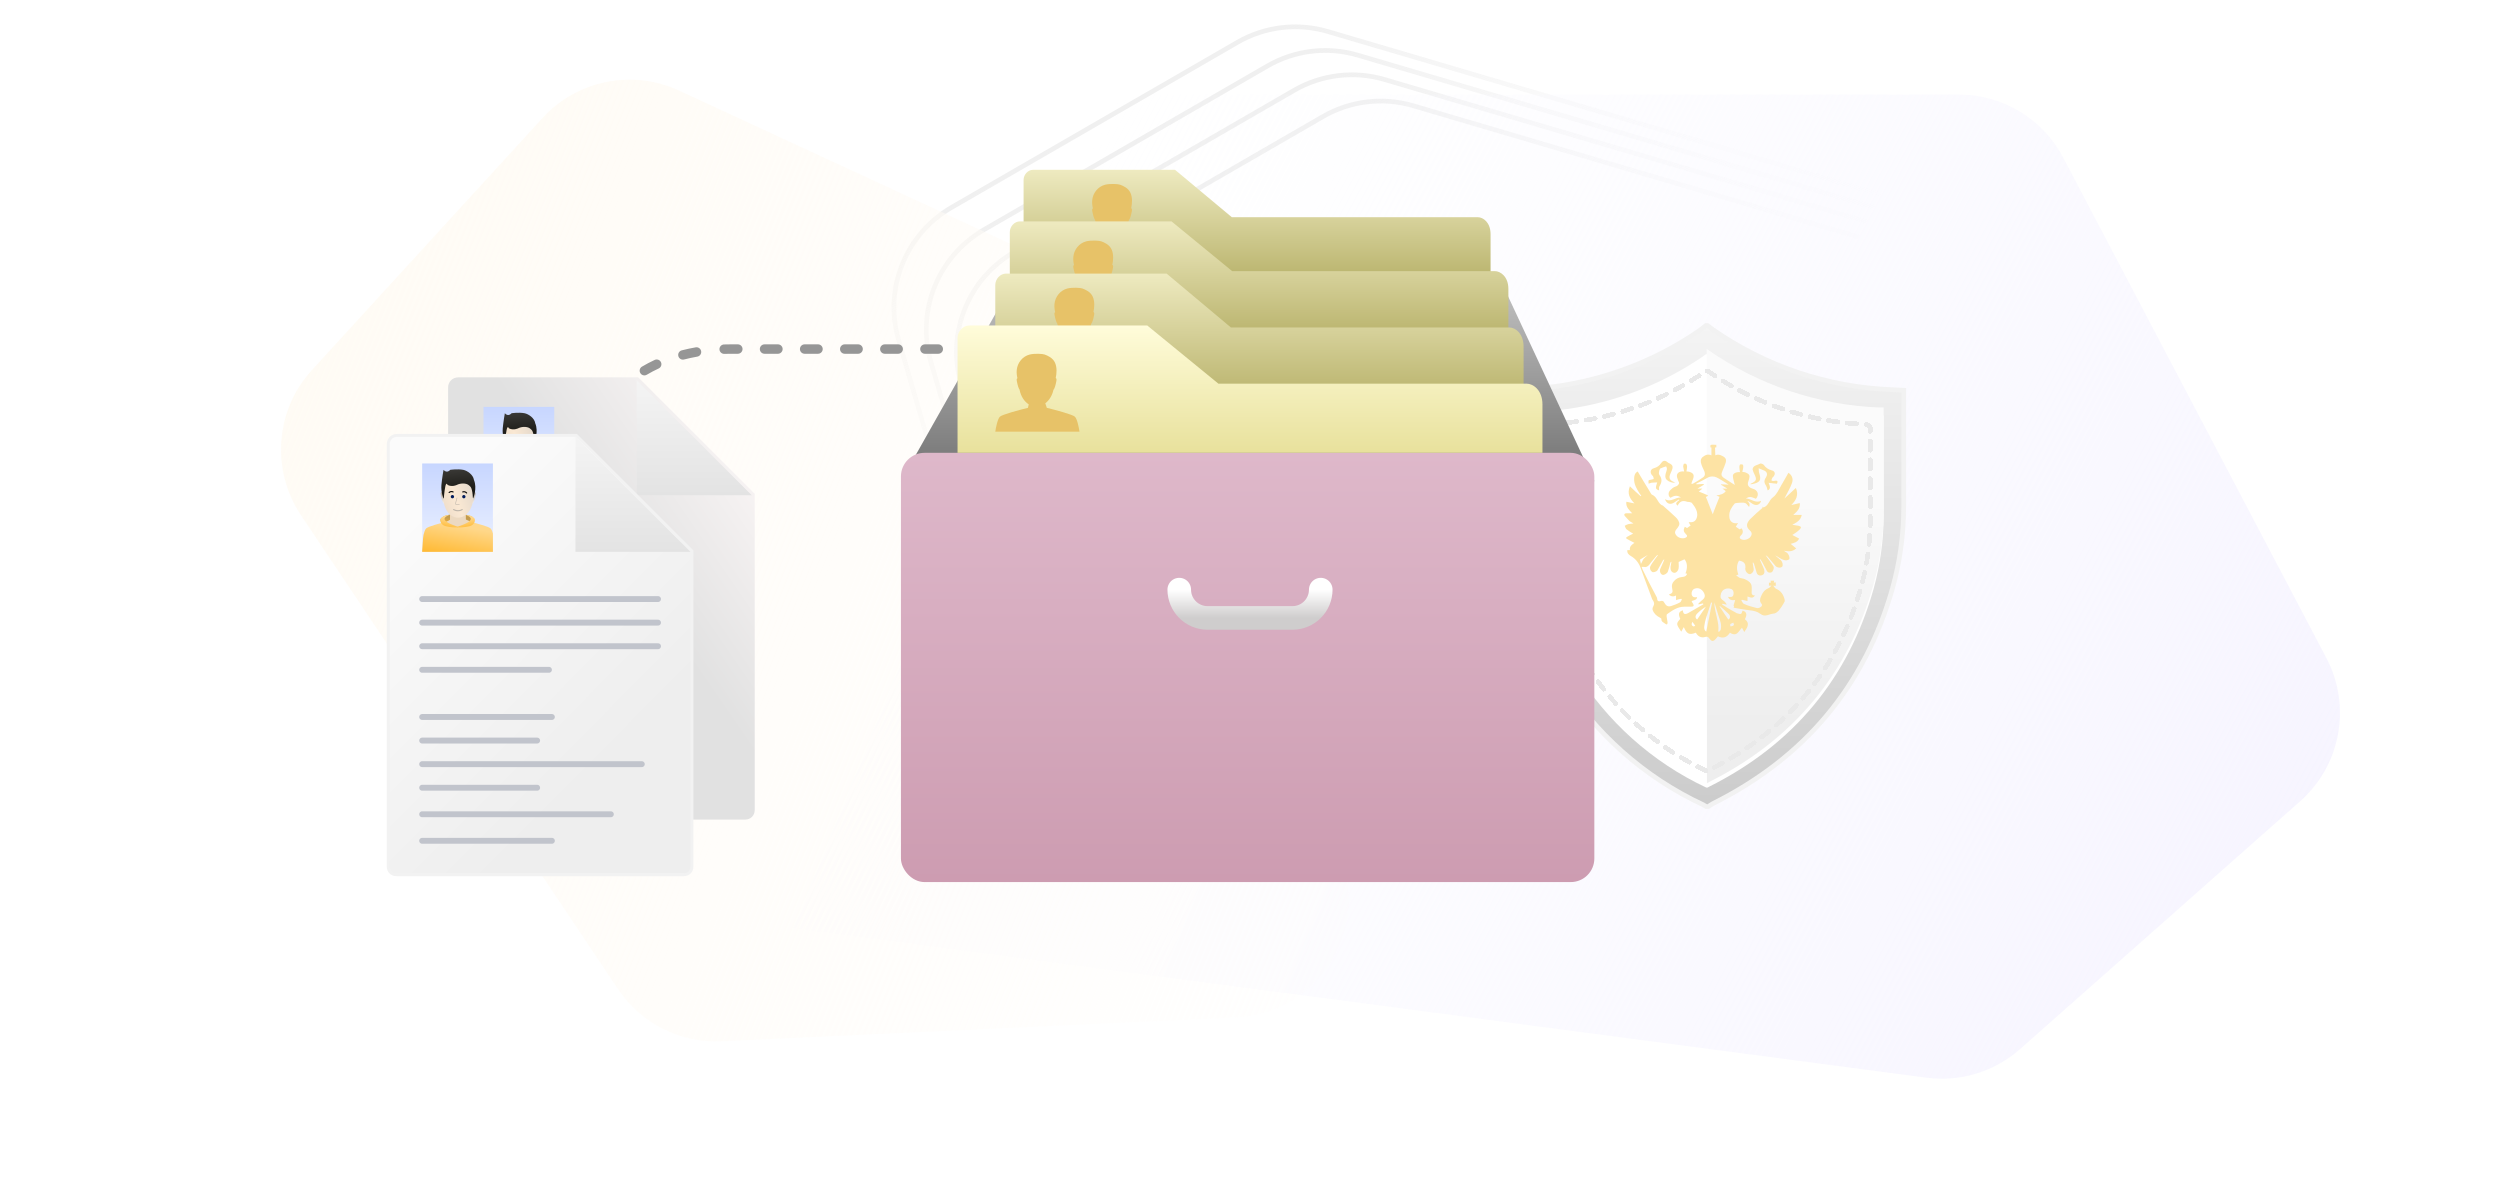 <svg width="530" height="250" viewBox="0 0 530 250" fill="none" xmlns="http://www.w3.org/2000/svg">
<g clip-path="url(#clip0_2163_11460)">
<path d="M398.279 207.244L428.392 80.83C431.411 68.157 423.985 55.339 411.491 51.653L293.544 16.861C287.106 14.962 280.171 15.788 274.358 19.145L215.017 53.421C205.245 59.066 200.592 70.656 203.75 81.491L232.913 181.56C235.402 190.1 242.324 196.62 250.997 198.594L369.008 225.456C382.108 228.437 395.165 220.313 398.279 207.244Z" stroke="url(#paint0_linear_2163_11460)"/>
<path d="M387.832 200.207L418.541 71.296C421.559 58.623 414.134 45.805 401.639 42.119L281.521 6.687C275.083 4.787 268.147 5.613 262.335 8.97L201.762 43.958C191.989 49.602 187.337 61.193 190.495 72.028L220.215 174.01C222.704 182.55 229.626 189.07 238.299 191.045L358.562 218.418C371.661 221.4 384.719 213.276 387.832 200.207Z" stroke="url(#paint1_linear_2163_11460)"/>
<path d="M393.56 203.961L424.029 76.054C427.047 63.382 419.622 50.564 407.127 46.878L287.883 11.703C281.445 9.804 274.51 10.63 268.697 13.987L208.62 48.688C198.847 54.333 194.195 65.923 197.353 76.758L226.849 177.971C229.337 186.51 236.259 193.031 244.933 195.005L364.289 222.172C377.389 225.154 390.446 217.03 393.56 203.961Z" stroke="url(#paint2_linear_2163_11460)"/>
<path d="M403.224 210.504L432.901 85.925C435.919 73.252 428.494 60.434 415.999 56.748L299.649 22.427C293.211 20.528 286.276 21.354 280.463 24.711L222.027 58.464C212.255 64.109 207.602 75.699 210.76 86.534L239.513 185.196C242.002 193.736 248.924 200.256 257.597 202.231L373.953 228.715C387.053 231.697 400.111 223.573 403.224 210.504Z" stroke="url(#paint3_linear_2163_11460)"/>
<path d="M89.146 48.628L106.786 170.279C108.392 181.353 117.161 190.011 128.254 191.476L408.407 228.473C415.586 229.421 422.823 227.209 428.247 222.411L487.635 169.861C496.26 162.229 498.555 149.694 493.195 139.501L437.397 33.404C433.075 25.186 424.555 20.04 415.27 20.04L113.887 20.04C98.652 20.04 86.96 33.55 89.146 48.628Z" fill="url(#paint4_linear_2163_11460)"/>
<path d="M283.745 180.613L233.812 67.626C231.355 62.067 226.957 57.593 221.44 55.041L143.952 19.203C134.068 14.632 122.363 16.985 115.012 25.019L66.133 78.448C58.36 86.945 57.397 99.652 63.8 109.224L131.007 209.682C135.876 216.96 144.198 221.16 152.945 220.754L262.038 215.692C279.591 214.877 290.848 196.686 283.745 180.613Z" fill="url(#paint5_linear_2163_11460)"/>
<path d="M125 99.479L125.5 99.479L125 99.479ZM223 73.5C223.276 73.5 223.5 73.724 223.5 74C223.5 74.276 223.276 74.5 223 74.5V73.5ZM124.5 149.569C124.5 149.293 124.724 149.069 125 149.069C125.276 149.069 125.5 149.293 125.5 149.569L124.5 149.569ZM125.5 143.844C125.5 144.12 125.276 144.344 125 144.344C124.724 144.344 124.5 144.12 124.5 143.844L125.5 143.844ZM124.5 140.982C124.5 140.706 124.724 140.482 125 140.482C125.276 140.482 125.5 140.706 125.5 140.982L124.5 140.982ZM125.5 135.257C125.5 135.533 125.276 135.757 125 135.757C124.724 135.757 124.5 135.533 124.5 135.257L125.5 135.257ZM124.5 132.395C124.5 132.119 124.724 131.895 125 131.895C125.276 131.895 125.5 132.119 125.5 132.395L124.5 132.395ZM125.5 126.67C125.5 126.947 125.276 127.17 125 127.17C124.724 127.17 124.5 126.947 124.5 126.67L125.5 126.67ZM124.5 123.808C124.5 123.532 124.724 123.308 125 123.308C125.276 123.308 125.5 123.532 125.5 123.808L124.5 123.808ZM125.5 118.084C125.5 118.36 125.276 118.584 125 118.584C124.724 118.584 124.5 118.36 124.5 118.084L125.5 118.084ZM124.5 115.221C124.5 114.945 124.724 114.721 125 114.721C125.276 114.721 125.5 114.945 125.5 115.221L124.5 115.221ZM125.5 109.497C125.5 109.773 125.276 109.997 125 109.997C124.724 109.997 124.5 109.773 124.5 109.497L125.5 109.497ZM124.5 106.634C124.5 106.358 124.724 106.134 125 106.134C125.276 106.134 125.5 106.358 125.5 106.634L124.5 106.634ZM125.5 100.91C125.5 101.186 125.276 101.41 125 101.41C124.724 101.41 124.5 101.186 124.5 100.91L125.5 100.91ZM124.537 97.978C124.551 97.702 124.786 97.49 125.061 97.504C125.337 97.517 125.55 97.752 125.536 98.028L124.537 97.978ZM126.451 92.324C126.376 92.59 126.1 92.744 125.834 92.669C125.568 92.594 125.414 92.317 125.489 92.052L126.451 92.324ZM126.491 89.21C126.6 88.956 126.893 88.838 127.147 88.946C127.401 89.054 127.519 89.348 127.411 89.602L126.491 89.21ZM130.347 84.657C130.176 84.874 129.862 84.911 129.645 84.739C129.428 84.568 129.391 84.254 129.563 84.037L130.347 84.657ZM131.581 81.8C131.778 81.607 132.095 81.611 132.288 81.808C132.481 82.006 132.477 82.323 132.279 82.516L131.581 81.8ZM136.865 79.015C136.628 79.156 136.321 79.079 136.18 78.841C136.038 78.604 136.116 78.297 136.353 78.156L136.865 79.015ZM139.009 76.757C139.26 76.641 139.557 76.75 139.673 77.001C139.789 77.251 139.68 77.549 139.429 77.665L139.009 76.757ZM144.9 75.727C144.633 75.796 144.36 75.635 144.291 75.368C144.222 75.1 144.383 74.828 144.65 74.759L144.9 75.727ZM147.572 74.128C147.844 74.08 148.103 74.262 148.151 74.534C148.199 74.806 148.017 75.065 147.745 75.113L147.572 74.128ZM153.542 74.523C153.266 74.532 153.035 74.316 153.026 74.04C153.017 73.764 153.233 73.533 153.509 73.524L153.542 74.523ZM156.418 73.5C156.694 73.5 156.918 73.724 156.918 74C156.918 74.276 156.694 74.5 156.418 74.5V73.5ZM162.084 74.5C161.808 74.5 161.584 74.276 161.584 74C161.584 73.724 161.808 73.5 162.084 73.5V74.5ZM164.918 73.5C165.194 73.5 165.418 73.724 165.418 74C165.418 74.276 165.194 74.5 164.918 74.5V73.5ZM170.584 74.5C170.308 74.5 170.084 74.276 170.084 74C170.084 73.724 170.308 73.5 170.584 73.5V74.5ZM173.417 73.5C173.694 73.5 173.917 73.724 173.917 74C173.917 74.276 173.694 74.5 173.417 74.5V73.5ZM179.084 74.5C178.808 74.5 178.584 74.276 178.584 74C178.584 73.724 178.808 73.5 179.084 73.5V74.5ZM181.917 73.5C182.193 73.5 182.417 73.724 182.417 74C182.417 74.276 182.193 74.5 181.917 74.5V73.5ZM187.584 74.5C187.308 74.5 187.084 74.276 187.084 74C187.084 73.724 187.308 73.5 187.584 73.5V74.5ZM190.417 73.5C190.693 73.5 190.917 73.724 190.917 74C190.917 74.276 190.693 74.5 190.417 74.5V73.5ZM196.084 74.5C195.808 74.5 195.584 74.276 195.584 74C195.584 73.724 195.808 73.5 196.084 73.5V74.5ZM198.917 73.5C199.193 73.5 199.417 73.724 199.417 74C199.417 74.276 199.193 74.5 198.917 74.5V73.5ZM204.584 74.5C204.308 74.5 204.084 74.276 204.084 74C204.084 73.724 204.308 73.5 204.584 73.5V74.5ZM207.417 73.5C207.693 73.5 207.917 73.724 207.917 74C207.917 74.276 207.693 74.5 207.417 74.5V73.5ZM213.084 74.5C212.807 74.5 212.584 74.276 212.584 74C212.584 73.724 212.807 73.5 213.084 73.5V74.5ZM215.917 73.5C216.193 73.5 216.417 73.724 216.417 74C216.417 74.276 216.193 74.5 215.917 74.5V73.5ZM221.583 74.5C221.307 74.5 221.083 74.276 221.083 74C221.083 73.724 221.307 73.5 221.583 73.5V74.5ZM124.5 151L124.5 149.569L125.5 149.569L125.5 151L124.5 151ZM124.5 143.844L124.5 140.982L125.5 140.982L125.5 143.844L124.5 143.844ZM124.5 135.257L124.5 132.395L125.5 132.395L125.5 135.257L124.5 135.257ZM124.5 126.67L124.5 123.808L125.5 123.808L125.5 126.67L124.5 126.67ZM124.5 118.084L124.5 115.221L125.5 115.221L125.5 118.084L124.5 118.084ZM124.5 109.497L124.5 106.634L125.5 106.634L125.5 109.497L124.5 109.497ZM124.5 100.91L124.5 99.478L125.5 99.479L125.5 100.91L124.5 100.91ZM124.5 99.478C124.5 98.972 124.513 98.471 124.537 97.978L125.536 98.028C125.512 98.504 125.5 98.988 125.5 99.479L124.5 99.478ZM125.489 92.052C125.768 91.067 126.103 90.12 126.491 89.21L127.411 89.602C127.039 90.473 126.718 91.38 126.451 92.324L125.489 92.052ZM129.563 84.037C130.186 83.248 130.86 82.502 131.581 81.8L132.279 82.516C131.589 83.189 130.943 83.903 130.347 84.657L129.563 84.037ZM136.353 78.156C137.204 77.649 138.091 77.182 139.009 76.757L139.429 77.665C138.541 78.076 137.686 78.526 136.865 79.015L136.353 78.156ZM144.65 74.759C145.603 74.512 146.578 74.302 147.572 74.128L147.745 75.113C146.776 75.283 145.827 75.487 144.9 75.727L144.65 74.759ZM153.509 73.524C154.004 73.508 154.501 73.5 155.001 73.5V74.5C154.512 74.5 154.025 74.508 153.542 74.523L153.509 73.524ZM155.001 73.5H156.418V74.5H155.001V73.5ZM162.084 73.5H164.918V74.5H162.084V73.5ZM170.584 73.5H173.417V74.5H170.584V73.5ZM179.084 73.5H181.917V74.5H179.084V73.5ZM187.584 73.5H190.417V74.5H187.584V73.5ZM196.084 73.5H198.917V74.5H196.084V73.5ZM204.584 73.5H207.417V74.5H204.584V73.5ZM213.084 73.5H215.917V74.5H213.084V73.5ZM221.583 73.5H223V74.5H221.583V73.5ZM125 99.479L126 99.479V99.479L125 99.479ZM223 73C223.552 73 224 73.448 224 74C224 74.552 223.552 75 223 75V73ZM124 149.569C124 149.017 124.448 148.569 125 148.569C125.552 148.569 126 149.017 126 149.569L124 149.569ZM126 143.844C126 144.397 125.552 144.844 125 144.844C124.448 144.844 124 144.397 124 143.844L126 143.844ZM124 140.982C124 140.43 124.448 139.982 125 139.982C125.552 139.982 126 140.43 126 140.982L124 140.982ZM126 135.257C126 135.81 125.552 136.257 125 136.257C124.448 136.257 124 135.81 124 135.257L126 135.257ZM124 132.395C124 131.843 124.448 131.395 125 131.395C125.552 131.395 126 131.843 126 132.395L124 132.395ZM126 126.67C126 127.223 125.552 127.67 125 127.67C124.448 127.67 124 127.223 124 126.67L126 126.67ZM124 123.808C124 123.256 124.448 122.808 125 122.808C125.552 122.808 126 123.256 126 123.808L124 123.808ZM126 118.084C126 118.636 125.552 119.084 125 119.084C124.448 119.084 124 118.636 124 118.084L126 118.084ZM124 115.221C124 114.669 124.448 114.221 125 114.221C125.553 114.221 126 114.669 126 115.221L124 115.221ZM126 109.497C126 110.049 125.553 110.497 125 110.497C124.448 110.497 124 110.049 124 109.497L126 109.497ZM124 106.634C124 106.082 124.448 105.634 125 105.634C125.553 105.634 126 106.082 126 106.634L124 106.634ZM126 100.91C126 101.462 125.553 101.91 125 101.91C124.448 101.91 124 101.462 124 100.91L126 100.91ZM124.038 97.953C124.065 97.402 124.535 96.977 125.086 97.004C125.638 97.031 126.063 97.501 126.035 98.052L124.038 97.953ZM126.932 92.46C126.782 92.992 126.229 93.301 125.698 93.15C125.166 93 124.857 92.447 125.008 91.915L126.932 92.46ZM126.031 89.013C126.248 88.505 126.836 88.269 127.344 88.486C127.852 88.703 128.088 89.29 127.871 89.798L126.031 89.013ZM130.739 84.967C130.397 85.4 129.768 85.474 129.335 85.132C128.902 84.789 128.828 84.16 129.17 83.727L130.739 84.967ZM131.232 81.442C131.627 81.056 132.26 81.064 132.646 81.46C133.031 81.855 133.023 82.488 132.628 82.874L131.232 81.442ZM137.121 79.444C136.646 79.727 136.033 79.572 135.75 79.097C135.467 78.623 135.623 78.009 136.097 77.726L137.121 79.444ZM138.799 76.303C139.3 76.071 139.895 76.29 140.127 76.791C140.359 77.292 140.141 77.886 139.639 78.118L138.799 76.303ZM145.025 76.211C144.491 76.349 143.945 76.028 143.807 75.493C143.669 74.958 143.99 74.413 144.525 74.275L145.025 76.211ZM147.486 73.635C148.03 73.54 148.548 73.903 148.643 74.448C148.739 74.992 148.375 75.51 147.831 75.605L147.486 73.635ZM153.558 75.023C153.006 75.041 152.544 74.608 152.526 74.056C152.508 73.504 152.941 73.042 153.493 73.024L153.558 75.023ZM156.418 73C156.97 73 157.418 73.448 157.418 74C157.418 74.552 156.97 75 156.418 75V73ZM162.084 75C161.532 75 161.084 74.552 161.084 74C161.084 73.448 161.532 73 162.084 73V75ZM164.918 73C165.47 73 165.918 73.448 165.918 74C165.918 74.552 165.47 75 164.918 75V73ZM170.584 75C170.032 75 169.584 74.552 169.584 74C169.584 73.448 170.032 73 170.584 73V75ZM173.417 73C173.97 73 174.417 73.448 174.417 74C174.417 74.552 173.97 75 173.417 75V73ZM179.084 75C178.532 75 178.084 74.552 178.084 74C178.084 73.448 178.532 73 179.084 73V75ZM181.917 73C182.47 73 182.917 73.448 182.917 74C182.917 74.552 182.47 75 181.917 75V73ZM187.584 75C187.032 75 186.584 74.552 186.584 74C186.584 73.448 187.032 73 187.584 73V75ZM190.417 73C190.969 73 191.417 73.448 191.417 74C191.417 74.552 190.969 75 190.417 75V73ZM196.084 75C195.532 75 195.084 74.552 195.084 74C195.084 73.448 195.532 73 196.084 73V75ZM198.917 73C199.469 73 199.917 73.448 199.917 74C199.917 74.552 199.469 75 198.917 75V73ZM204.584 75C204.031 75 203.584 74.552 203.584 74C203.584 73.448 204.031 73 204.584 73V75ZM207.417 73C207.969 73 208.417 73.448 208.417 74C208.417 74.552 207.969 75 207.417 75V73ZM213.084 75C212.531 75 212.084 74.552 212.084 74C212.084 73.448 212.531 73 213.084 73V75ZM215.917 73C216.469 73 216.917 73.448 216.917 74C216.917 74.552 216.469 75 215.917 75V73ZM221.583 75C221.031 75 220.583 74.552 220.583 74C220.583 73.448 221.031 73 221.583 73V75ZM124 151L124 149.569L126 149.569L126 151L124 151ZM124 143.844L124 140.982L126 140.982L126 143.844L124 143.844ZM124 135.257L124 132.395L126 132.395L126 135.257L124 135.257ZM124 126.67L124 123.808L126 123.808L126 126.67L124 126.67ZM124 118.084L124 115.221L126 115.221L126 118.084L124 118.084ZM124 109.497L124 106.634L126 106.634L126 109.497L124 109.497ZM124 100.91L124 99.478L126 99.479L126 100.91L124 100.91ZM124 99.478C124 98.963 124.013 98.455 124.038 97.953L126.035 98.052C126.012 98.521 126 98.996 126 99.479L124 99.478ZM125.008 91.915C125.292 90.911 125.635 89.943 126.031 89.013L127.871 89.798C127.508 90.649 127.194 91.537 126.932 92.46L125.008 91.915ZM129.17 83.727C129.808 82.921 130.496 82.159 131.232 81.442L132.628 82.874C131.953 83.532 131.322 84.23 130.739 84.967L129.17 83.727ZM136.097 77.726C136.964 77.21 137.866 76.736 138.799 76.303L139.639 78.118C138.767 78.522 137.926 78.965 137.121 79.444L136.097 77.726ZM144.525 74.275C145.492 74.025 146.479 73.812 147.486 73.635L147.831 75.605C146.875 75.773 145.939 75.975 145.025 76.211L144.525 74.275ZM153.493 73.024C153.993 73.008 154.496 73 155.001 73V75C154.517 75 154.036 75.008 153.558 75.023L153.493 73.024ZM155.001 73H156.418V75H155.001V73ZM162.084 73H164.918V75H162.084V73ZM170.584 73H173.417V75H170.584V73ZM179.084 73H181.917V75H179.084V73ZM187.584 73H190.417V75H187.584V73ZM196.084 73H198.917V75H196.084V73ZM204.584 73H207.417V75H204.584V73ZM213.084 73H215.917V75H213.084V73ZM221.583 73H223V75H221.583V73Z" fill="#969696"/>
<g filter="url(#filter0_d_2163_11460)">
<path d="M361.875 65H361.678C361.044 65.472 360.44 65.991 359.791 66.418C350.772 72.511 340.494 76.447 329.74 77.925C326.992 78.306 324.198 78.367 321.419 78.581H320.242C320.242 78.962 320 80.791 320 81.157C320 89.479 320 97.359 320 105.544C320 118.073 324.062 128.88 330.676 139.549C337.974 151.364 348.535 160.768 361.059 166.604C361.294 166.721 361.521 166.853 361.739 167H362.147C362.464 166.802 362.766 166.558 363.113 166.375C382.608 156.651 395.368 141.424 401.228 120.649C402.776 115.098 403.569 109.36 403.583 103.593C403.583 95.591 403.583 87.589 403.583 79.587C403.583 79.358 403.583 79.129 403.583 78.733L401.107 78.611C387.494 78.088 374.31 73.663 363.098 65.854C362.705 65.579 362.358 65.274 361.98 65H361.875Z" fill="url(#paint6_linear_2163_11460)" stroke="#F2F2F2"/>
<g filter="url(#filter1_d_2163_11460)">
<path d="M361.679 161.942C350.271 156.579 340.653 147.972 333.998 137.172C327.349 126.426 324.25 116.563 324.25 106.131V98.591C324.25 93.589 324.25 88.615 324.25 83.384L324.268 83.193C324.314 82.704 324.71 82.321 325.2 82.29L326.588 82.201C328.392 82.101 330.265 81.987 332.111 81.731C342.35 80.313 352.138 76.561 360.735 70.757L361.494 70.198C361.688 70.056 361.951 70.057 362.144 70.201C372.832 77.641 385.384 81.866 398.347 82.386C398.892 82.386 399.333 82.828 399.333 83.373V87.93C399.333 93.375 399.333 98.819 399.333 104.249C399.325 109.5 398.615 114.726 397.22 119.784C391.895 138.754 380.175 152.849 362.383 161.757L362.069 161.934C361.948 162.001 361.802 162.004 361.679 161.942Z" fill="url(#paint7_linear_2163_11460)"/>
</g>
<path d="M362.144 70.201L361.82 69.959L361.877 162.042L362.384 161.757C380.176 152.849 391.896 138.754 397.221 119.784C398.615 114.726 399.326 109.5 399.334 104.249V87.93V82.386H398.348C385.385 81.866 372.832 77.641 362.144 70.201Z" fill="url(#paint8_linear_2163_11460)"/>
<g filter="url(#filter2_d_2163_11460)">
<path d="M361.687 158.408C351.14 153.457 342.248 145.512 336.095 135.543C329.948 125.624 327.083 116.52 327.083 106.89V99.93C327.083 95.312 327.083 90.721 327.083 85.893L327.094 85.782C327.14 85.293 327.535 84.909 328.026 84.878L329.245 84.801C330.912 84.709 332.644 84.603 334.35 84.367C343.817 83.058 352.866 79.594 360.815 74.237L361.516 73.721C361.695 73.59 361.939 73.591 362.117 73.724C371.998 80.591 383.603 84.491 395.588 84.972C396.092 84.972 396.5 85.38 396.5 85.884V90.09C396.5 95.115 396.5 100.141 396.5 105.153C396.492 110 395.835 114.824 394.546 119.493C389.623 137.003 378.787 150.014 362.338 158.237L362.048 158.4C361.936 158.463 361.801 158.465 361.687 158.408Z" stroke="#E9E9E9" stroke-linecap="round" stroke-dasharray="2 2" shape-rendering="crispEdges"/>
</g>
</g>
<path d="M367.507 128.409C367.645 127.99 367.713 127.642 367.851 127.223C367.163 127.293 366.612 127.223 366.336 126.526C366.887 126.596 367.438 126.665 367.507 125.968C367.576 125.48 367.438 124.991 366.956 124.852C366.612 124.713 366.13 124.713 365.785 124.852C365.166 125.061 364.821 125.619 364.752 126.317C364.684 126.805 364.959 127.014 365.303 127.293C365.648 127.502 365.923 127.851 366.061 128.2C365.785 128.13 365.441 128.06 365.166 127.99C365.166 128.06 365.097 128.13 365.097 128.2C365.372 128.339 365.648 128.479 365.923 128.688C366.612 129.106 367.3 129.525 367.989 129.873C368.058 129.943 368.127 130.013 368.264 130.013C368.54 130.083 368.884 130.222 369.091 130.152C369.228 130.083 369.297 129.734 369.435 129.455C370.261 129.664 370.468 130.292 369.917 131.268C371.088 132.175 370.399 133.082 369.779 133.988C369.642 133.64 369.435 133.361 369.297 133.082C368.953 133.43 368.678 133.918 368.264 134.267C367.782 134.616 367.231 134.476 366.749 134.128C366.13 135.104 365.303 135.453 364.202 134.895C364.064 135.034 363.995 135.174 363.857 135.313C363.238 136.08 362.893 136.08 362.342 135.313C362.136 135.034 361.929 134.895 361.516 135.034C360.621 135.313 359.932 134.895 359.519 134.128C358.142 134.686 357.591 134.407 356.971 132.942C356.765 133.291 356.627 133.57 356.42 133.918C355.319 132.245 355.319 132.245 356.214 131.199C355.732 130.152 355.869 129.664 356.765 129.385C356.834 130.222 357.178 130.362 357.935 129.943C358.762 129.455 359.657 128.967 360.483 128.479C360.69 128.339 360.896 128.269 361.103 128.13C361.103 128.06 361.034 127.99 361.034 127.921C360.759 127.99 360.414 128.06 360.139 128.13C360.07 128.13 360.07 128.06 360.001 128.06C360.208 127.851 360.414 127.572 360.69 127.363C361.447 126.805 361.585 126.386 361.241 125.689C360.827 124.922 360.139 124.503 359.313 124.782C358.83 124.922 358.555 125.48 358.624 125.968C358.762 126.665 359.244 126.665 359.795 126.596C359.657 127.084 359.657 127.084 358.624 127.432C358.693 127.642 358.762 127.781 358.899 127.921C359.175 128.409 359.106 128.618 358.486 128.618C358.004 128.618 357.591 128.618 357.109 128.618C355.594 128.618 354.492 129.455 353.391 130.222C353.322 130.292 353.322 130.571 353.322 130.71C353.391 131.129 353.459 131.547 353.528 131.966C353.528 132.314 353.391 132.524 353.046 132.245C352.702 131.966 352.151 131.826 352.22 131.199C352.22 131.129 352.013 130.989 351.876 130.92C351.187 130.571 350.636 130.083 350.361 129.315C350.292 129.106 350.361 128.758 350.498 128.548C350.774 128.06 350.705 127.711 350.43 127.293C350.292 127.153 350.223 126.944 350.154 126.735C349.397 124.643 348.57 122.551 347.813 120.388C347.4 119.273 346.711 118.436 345.747 117.878C345.265 117.599 344.921 117.25 344.99 116.622C345.127 116.622 345.334 116.622 345.54 116.622C345.403 115.786 346.022 115.437 346.504 115.088C345.885 114.809 345.334 114.46 344.783 114.181C344.783 114.112 344.783 113.972 344.783 113.902C345.265 113.624 345.747 113.345 346.229 113.135C345.747 112.856 345.265 112.577 344.852 112.229C344.645 112.089 344.576 111.74 344.439 111.462C344.714 111.322 344.921 111.183 345.196 111.113C345.472 111.043 345.816 111.043 346.298 110.973C345.954 110.764 345.678 110.625 345.472 110.485C345.127 110.136 344.783 109.718 344.439 109.369C344.232 109.09 344.37 108.811 344.783 108.811C345.196 108.811 345.609 108.811 346.022 108.811C345.403 108.114 344.645 107.556 344.783 106.37C345.334 106.51 345.885 106.58 346.504 106.719C345.472 105.673 344.921 104.627 345.54 103.092C346.367 103.86 347.055 104.557 347.813 105.185C347.882 105.185 347.882 105.115 347.951 105.115C347.813 104.975 347.744 104.766 347.606 104.627C346.986 103.65 346.367 102.674 346.436 101.419C346.436 100.791 346.642 100.233 347.193 99.954C348.019 101.349 348.846 102.744 349.672 104.069C349.879 104.348 350.016 104.836 350.292 104.906C351.256 105.324 351.394 106.44 352.151 106.998C352.289 107.137 352.564 107.137 352.633 107.277C353.528 108.044 354.423 108.881 355.25 109.648C355.456 109.857 355.663 110.067 355.801 110.346C356.145 110.973 356.076 111.322 355.663 111.88C355.043 112.577 354.974 112.926 355.319 113.414C355.732 114.042 356.627 114.251 357.247 114.042C357.729 113.833 357.798 113.554 357.384 113.205C356.902 112.717 356.834 112.368 357.178 111.671C357.316 111.74 357.522 111.88 357.66 111.95C357.935 111.74 358.142 111.601 358.417 111.392C358.348 111.322 358.28 111.252 358.211 111.113C358.142 110.973 358.073 110.834 358.004 110.694C358.693 110.764 359.244 110.694 359.588 110.067C359.932 109.369 359.863 108.672 359.588 108.044C359.381 107.556 359.037 107.068 358.693 106.649C358.624 106.51 358.348 106.51 358.211 106.44C358.004 106.37 357.866 106.44 357.66 106.37C356.696 106.022 356.076 106.301 355.663 107.207C355.181 106.789 355.25 106.58 356.007 106.022C356.007 105.952 355.938 105.952 355.938 105.882C355.594 106.091 355.25 106.301 354.974 106.51C354.148 107.068 353.322 106.859 352.977 105.812C354.217 106.58 355.181 105.394 356.352 105.464C355.594 104.975 355.043 104.975 354.148 105.533C353.735 105.254 353.666 104.766 353.804 104.348C353.941 103.999 354.286 103.72 354.63 103.441C354.905 103.232 355.25 103.162 355.525 103.023C355.869 102.744 356.145 102.465 355.801 101.977C355.732 101.837 355.732 101.698 355.663 101.558C355.112 100.372 356.007 99.815 357.04 99.954C356.971 99.605 356.902 99.257 356.834 98.908C356.834 98.699 356.902 98.49 356.971 98.35C357.04 98.28 357.384 98.28 357.453 98.35C357.591 98.49 357.66 98.699 357.66 98.908C357.66 99.257 357.591 99.536 357.522 99.954C357.729 99.954 357.935 99.954 358.142 100.024C359.037 100.303 359.244 100.721 358.899 101.628C358.762 101.907 358.693 102.186 358.555 102.535C358.693 102.535 358.83 102.604 358.899 102.535C359.657 102.116 360.345 101.698 361.034 101.209C361.516 100.861 361.516 100.442 361.309 99.884C361.103 99.396 360.827 98.908 360.69 98.42C360.483 97.862 360.483 97.304 360.965 96.885C361.516 96.467 362.067 96.188 362.824 96.537C362.824 95.979 362.824 95.421 362.824 94.863C362.824 94.863 362.756 94.863 362.618 94.863C362.549 94.235 362.549 94.235 363.857 94.305C363.857 94.514 363.857 94.723 363.857 94.863C363.72 94.863 363.651 94.863 363.582 94.863C363.582 95.421 363.651 95.979 363.651 96.537C364.339 96.188 364.959 96.537 365.51 96.885C365.923 97.164 365.992 97.583 365.854 98.071C365.648 98.629 365.441 99.257 365.166 99.815C364.821 100.582 364.89 100.93 365.51 101.349C366.199 101.837 366.956 102.256 367.782 102.813C367.576 101.977 367.369 101.419 367.369 100.861C367.369 100.372 368.058 100.024 368.884 100.094C368.815 99.745 368.746 99.396 368.746 98.978C368.746 98.838 368.815 98.559 368.884 98.49C369.022 98.42 369.297 98.42 369.435 98.49C369.573 98.559 369.573 98.768 369.573 98.978C369.573 99.326 369.435 99.675 369.366 100.024C369.71 100.094 369.986 100.094 370.192 100.233C370.881 100.512 371.019 100.861 370.812 101.558C370.743 101.698 370.743 101.837 370.674 101.977C370.33 102.813 370.674 103.302 371.501 103.581C372.671 103.86 373.016 104.906 372.258 105.743C371.157 105.254 370.812 105.254 370.124 105.673C371.225 105.673 372.121 106.789 373.36 106.161C373.153 106.998 372.327 107.347 371.501 106.789C371.225 106.58 370.881 106.37 370.606 106.231C370.537 106.161 370.468 106.231 370.468 106.231C370.606 106.37 370.812 106.58 370.881 106.789C370.95 106.998 370.881 107.277 370.812 107.486C370.468 107.137 370.261 106.719 369.986 106.649C369.642 106.51 369.16 106.58 368.815 106.58C368.54 106.58 368.264 106.649 368.058 106.649C367.92 106.649 367.782 106.719 367.713 106.789C367.094 107.556 366.543 108.393 366.612 109.439C366.612 110.485 367.3 111.113 368.471 110.904C368.264 111.183 368.127 111.461 367.989 111.671C368.196 111.81 368.471 112.019 368.815 112.229C368.884 112.159 369.022 112.089 369.228 112.019C369.573 112.508 369.573 113.066 369.091 113.484C368.678 113.902 368.746 114.181 369.297 114.391C369.986 114.6 370.881 114.251 371.225 113.624C371.501 113.135 371.294 112.717 370.95 112.438C370.192 111.74 370.124 111.043 371.019 110.067C371.845 109.23 372.809 108.393 373.704 107.626C373.635 107.556 373.567 107.486 373.567 107.416C373.704 107.486 373.842 107.556 373.911 107.556C374.944 107.207 375.013 106.022 375.908 105.394C376.665 104.836 377.147 103.72 377.629 102.883C378.18 101.977 378.662 101.07 379.144 100.233C379.833 100.651 380.246 101.488 379.902 102.395C379.557 103.371 379.075 104.208 378.593 105.115C378.525 105.254 378.387 105.464 378.318 105.673C379.075 104.975 379.902 104.208 380.728 103.441C381.348 104.975 380.797 106.022 379.764 107.068C380.453 106.928 381.004 106.789 381.554 106.649C381.692 107.835 380.935 108.463 380.177 109.16C380.866 109.16 381.417 109.16 381.968 109.16C381.761 110.276 380.935 110.764 379.971 111.252C380.522 111.322 380.935 111.392 381.279 111.462C381.83 111.601 381.968 111.81 381.554 112.229C381.072 112.717 380.522 113.066 379.971 113.414C380.384 113.624 380.866 113.902 381.417 114.181C381.004 115.018 380.315 115.088 379.626 115.297C380.04 115.646 380.384 115.925 380.797 116.274C379.902 117.041 379.144 116.901 378.18 116.762C378.593 117.041 378.938 117.18 379.075 117.459C379.282 117.738 379.42 118.157 379.351 118.505C379.351 118.645 378.731 118.854 378.456 118.784C378.043 118.715 377.629 118.505 377.285 118.296C376.941 118.087 376.665 117.878 376.321 117.738C376.734 118.087 377.147 118.436 377.561 118.784C377.905 119.133 378.043 119.831 377.836 120.11C377.561 120.458 376.734 120.388 376.39 119.97C375.839 119.342 375.357 118.715 374.806 118.087C374.668 117.948 374.531 117.808 374.324 117.738C374.737 118.366 375.219 118.924 375.632 119.552C375.77 119.761 376.046 120.11 376.046 120.319C376.046 120.667 375.839 121.156 375.632 121.295C375.288 121.504 374.737 121.435 374.531 120.946C374.186 120.319 373.911 119.761 373.567 119.133C373.429 118.924 373.36 118.784 373.222 118.575C373.153 118.575 373.153 118.645 373.085 118.645C373.36 119.273 373.704 119.97 373.98 120.667C374.049 120.946 374.118 121.295 373.98 121.574C373.911 121.783 373.567 121.993 373.291 121.993C372.878 122.062 372.534 121.853 372.396 121.365C372.258 120.877 372.121 120.458 371.983 119.97C371.914 119.761 371.845 119.482 371.707 119.273C371.639 119.273 371.639 119.273 371.57 119.273C371.639 119.691 371.707 120.11 371.776 120.598C371.845 121.086 371.501 121.574 371.019 121.714C370.674 121.783 370.192 121.365 370.055 120.946C370.055 120.807 369.986 120.737 369.986 120.598C370.192 119.552 369.71 118.994 368.678 118.854C368.127 119.761 368.127 120.737 368.54 121.783C368.471 121.853 368.333 121.853 368.058 121.993C368.402 122.202 368.678 122.481 368.953 122.55C369.366 122.62 369.779 122.69 370.124 122.899C371.088 123.387 371.432 123.806 371.363 124.852C371.363 124.991 371.363 125.131 371.363 125.27C371.294 125.828 371.363 126.247 372.052 126.247C371.639 126.805 371.363 126.805 370.468 126.456C370.468 126.805 370.468 127.084 370.468 127.432C370.055 127.363 369.71 127.223 369.297 127.153C369.228 127.223 369.228 127.223 369.16 127.293C369.366 127.572 369.504 127.99 369.779 128.06C370.606 128.409 371.501 128.688 372.396 128.897C372.603 128.967 372.947 128.897 373.153 128.758C373.429 128.618 373.704 128.339 373.429 127.99C373.016 127.502 373.085 127.084 373.291 126.526C373.635 125.689 374.049 125.061 374.875 124.713C375.082 124.643 375.288 124.434 375.564 124.155C375.288 124.155 375.15 124.155 375.013 124.155C375.013 123.945 375.013 123.736 375.013 123.527C375.15 123.527 375.219 123.527 375.426 123.527C375.426 123.387 375.357 123.248 375.357 123.108C375.632 123.108 375.839 123.108 376.114 123.108C376.114 123.248 376.046 123.387 376.046 123.527C376.183 123.527 376.321 123.457 376.459 123.457C376.459 123.736 376.459 123.945 376.459 124.224C376.321 124.224 376.183 124.155 375.908 124.155C376.183 124.434 376.321 124.713 376.459 124.782C377.492 125.201 378.043 125.968 378.318 127.014C378.387 127.223 378.387 127.572 378.249 127.711C377.905 128.339 377.492 128.967 377.079 129.455C376.803 129.734 376.39 130.083 375.977 130.083C375.082 130.152 374.186 130.92 373.222 130.152C372.603 129.664 371.776 129.455 370.95 129.385C369.779 129.246 368.678 129.037 367.507 128.827C367.713 128.479 367.576 128.409 367.507 128.409ZM353.804 126.038C354.561 125.759 354.699 125.619 354.492 124.713C354.355 124.085 354.492 123.597 354.905 123.178C355.319 122.69 355.869 122.411 356.489 122.341C356.971 122.272 357.453 122.272 357.66 121.644C357.522 121.574 357.453 121.574 357.316 121.574C357.798 120.388 357.729 119.273 357.109 118.575C356.696 118.784 356.352 118.924 355.869 119.133C355.869 119.552 355.938 120.04 355.869 120.458C355.801 121.016 355.319 121.504 354.905 121.435C354.355 121.365 354.079 120.807 354.148 120.179C354.217 119.831 354.286 119.412 354.355 119.063C354.148 119.203 354.079 119.273 354.079 119.482C353.941 120.04 353.804 120.598 353.597 121.156C353.459 121.574 352.771 121.993 352.426 121.853C352.013 121.714 351.738 121.016 352.013 120.528C352.22 120.04 352.426 119.621 352.633 119.133C352.702 118.924 352.771 118.715 352.84 118.575C352.702 118.645 352.633 118.715 352.564 118.784C352.151 119.482 351.807 120.179 351.394 120.877C351.187 121.225 350.43 121.435 350.223 121.225C349.879 120.946 349.672 120.528 349.879 120.04C350.016 119.761 350.154 119.552 350.292 119.342C350.636 118.784 351.049 118.296 351.462 117.738C351.394 117.738 351.394 117.669 351.325 117.669C350.774 118.366 350.154 118.994 349.672 119.691C349.328 120.11 348.983 120.319 348.433 120.179C348.295 120.179 348.226 120.179 348.019 120.179C348.088 120.388 348.157 120.598 348.226 120.737C349.19 122.69 350.154 124.643 351.187 126.526C351.256 126.665 351.325 126.805 351.325 126.944C351.325 127.432 351.669 127.572 352.013 127.432C352.426 127.293 352.702 127.432 352.84 127.781C353.184 128.409 353.597 128.688 354.286 128.479C354.905 128.269 355.525 128.06 356.145 127.711C356.352 127.642 356.42 127.293 356.558 127.084C356.489 127.014 356.489 127.014 356.42 126.944C356.007 127.014 355.663 127.084 355.319 127.223C355.319 126.944 355.319 126.596 355.319 126.247C354.905 126.456 354.355 126.596 353.804 126.038ZM361.654 105.324C362.136 106.649 362.687 107.905 363.1 109.021C363.513 107.905 363.995 106.649 364.546 105.324C364.408 105.254 364.202 105.185 363.857 105.045C364.684 104.906 365.372 104.766 365.854 104.139C365.648 103.929 365.441 103.79 365.166 103.581C365.579 103.581 365.854 103.581 366.199 103.581C365.648 103.232 365.235 103.023 364.821 102.744L364.89 102.674C365.372 102.674 365.923 102.744 366.474 102.744C365.579 102.186 364.752 101.628 363.926 101.209C363.306 100.93 362.618 100.93 361.998 101.279C361.309 101.698 360.552 102.046 359.863 102.395C359.795 102.465 359.657 102.535 359.588 102.535C359.588 102.604 359.588 102.604 359.657 102.674C360.139 102.674 360.69 102.604 361.172 102.604C361.172 102.674 361.172 102.674 361.241 102.744C360.827 103.023 360.414 103.232 359.863 103.581C360.277 103.581 360.552 103.581 360.896 103.581C360.69 103.79 360.483 103.929 360.139 104.208C360.896 104.487 361.516 104.766 362.136 105.045C361.998 105.185 361.86 105.324 361.654 105.324ZM362.962 127.781C362.893 127.781 362.824 127.781 362.756 127.711C362.756 127.781 362.687 127.851 362.687 127.921C362.342 128.967 361.998 130.013 361.654 131.129C361.516 131.617 361.378 132.175 361.309 132.733C361.241 133.221 361.309 133.64 361.723 133.918C362.136 131.826 362.549 129.804 362.962 127.781ZM364.27 133.918C364.339 133.918 364.408 133.918 364.477 133.918C364.615 133.709 364.821 133.57 364.821 133.361C364.89 132.872 364.89 132.314 364.752 131.896C364.339 130.501 363.857 129.106 363.444 127.711C363.444 129.873 364.546 131.756 364.27 133.918ZM366.405 131.338C366.818 131.129 366.887 130.641 366.543 130.222C365.923 129.594 365.235 129.037 364.615 128.479L364.546 128.548C365.166 129.525 365.785 130.431 366.405 131.338ZM359.795 131.338C360.414 130.431 361.034 129.525 361.654 128.618C360.965 129.037 360.345 129.525 359.795 130.083C359.313 130.571 359.381 131.059 359.795 131.338ZM349.328 117.669C348.777 117.948 348.226 118.296 347.675 118.645C347.744 118.994 347.813 119.273 347.882 119.552C348.088 119.203 348.226 118.784 348.433 118.505C348.708 118.157 349.052 117.948 349.328 117.669ZM358.762 131.826C358.486 132.454 358.693 132.663 359.037 132.803C359.106 132.803 359.313 132.733 359.381 132.663C359.244 132.384 359.037 132.175 358.762 131.826ZM366.887 132.803C367.645 132.663 367.713 132.524 367.438 131.966C367.231 132.245 366.543 132.105 366.887 132.803Z" fill="#FDE3A4"/>
<path d="M351.327 102.266C350.922 102.266 350.517 102.334 350.18 102.334C349.977 102.334 349.842 102.47 349.505 102.538C349.505 102.334 349.437 101.995 349.505 101.859C349.64 101.723 349.977 101.723 350.18 101.655C350.315 101.587 350.585 101.587 350.585 101.519C350.585 101.315 350.517 101.179 350.45 100.975C350.45 100.907 350.315 100.839 350.247 100.771C349.775 100.228 349.842 99.48 350.585 99.276C351.327 99.072 351.8 98.733 352.205 98.121C352.475 97.713 352.947 97.509 353.42 97.917C353.488 97.985 353.623 98.053 353.69 98.121C354.635 98.529 354.838 98.868 354.298 100.024C354.23 100.16 354.163 100.364 354.095 100.5C353.758 101.315 353.96 101.791 354.77 102.131C354.905 102.199 355.04 102.266 355.175 102.334C354.5 102.402 353.758 102.131 353.353 101.723C352.947 101.315 353.015 100.839 353.15 100.296C353.285 99.82 353.555 99.412 353.217 98.868C352.812 99.004 352.34 99.14 351.935 99.344C351.867 99.548 351.732 99.752 351.732 99.956C351.665 100.228 351.665 100.5 351.8 100.703C352.407 101.519 352.34 102.266 351.8 103.082C351.665 103.286 351.732 103.694 351.732 103.965C350.922 103.694 350.922 103.49 351.327 102.266Z" fill="#FDE3A4"/>
<path d="M376.711 102.551C376.099 102.487 375.487 102.422 374.943 102.358C375.011 102.615 375.215 102.937 375.215 103.258C375.283 103.644 374.943 103.901 374.739 103.966C374.603 103.516 374.535 103.065 374.263 102.744C373.991 102.294 373.991 101.844 374.263 101.393C374.399 101.201 374.467 101.072 374.535 100.879C374.739 100.365 374.467 99.914 373.923 99.722C373.651 99.593 373.311 99.464 372.835 99.271C372.903 99.722 372.835 100.043 372.971 100.365C373.447 101.779 373.107 102.294 371.544 102.615C371.408 102.615 371.272 102.68 371.136 102.68C371.136 102.615 371.136 102.551 371.136 102.551C372.428 101.972 372.496 101.651 371.884 100.429C371.748 100.172 371.68 99.979 371.612 99.722C371.612 99.657 371.544 99.529 371.544 99.464C371.68 98.628 372.564 98.628 373.107 98.307C373.243 98.178 373.787 98.371 373.923 98.564C374.331 99.143 374.875 99.529 375.623 99.722C376.371 99.914 376.439 100.557 375.895 101.136C375.827 101.201 375.691 101.265 375.691 101.393C375.623 101.522 375.555 101.715 375.555 101.844C375.555 101.908 375.827 101.972 375.963 101.972C376.847 101.779 376.983 101.972 376.711 102.551Z" fill="#FDE3A4"/>
<path d="M215.86 58H317.463L338 102H191L215.86 58Z" fill="url(#paint9_linear_2163_11460)"/>
<rect x="191" y="96" width="147" height="91" rx="5" fill="url(#paint10_linear_2163_11460)"/>
<path d="M250 125V125C250 128.314 252.686 131 256 131H274C277.314 131 280 128.314 280 125V125" stroke="url(#paint11_linear_2163_11460)" stroke-width="5" stroke-miterlimit="10" stroke-linecap="round"/>
<path d="M217 58V38.154C217 37.005 217.936 36 219.007 36H249.108L261.149 46.05H313.324C314.395 46.05 316 47.127 316 49.64V58H217Z" fill="url(#paint12_linear_2163_11460)"/>
<path fill-rule="evenodd" clip-rule="evenodd" d="M232.143 46.594C232.104 46.549 232.067 46.497 232.033 46.437C231.794 46.004 231.53 44.73 231.53 44.489C231.53 44.327 231.598 44.229 231.693 44.176C231.57 43.659 231.49 43.051 231.551 42.429C231.699 40.904 232.776 39.544 234.298 39.158C235.351 38.903 237.045 38.996 237.457 39.158C237.484 39.169 237.514 39.181 237.547 39.193C238.029 39.378 239.162 39.812 239.654 40.875C240.123 41.921 240.018 43.177 239.813 44.136C239.938 44.206 239.986 44.367 239.986 44.489C239.986 44.73 239.723 46.004 239.483 46.437C239.438 46.517 239.387 46.583 239.334 46.636C239.079 47.846 238.437 48.869 237.603 49.503C237.737 49.905 237.925 50.457 237.925 50.457L237.924 50.462C239.721 50.897 243.391 51.872 243.877 52.341C244.365 52.812 244.731 54.656 244.852 55.52H237.658L237.658 55.52H234.194L234.194 55.52H227C227.122 54.656 227.488 52.812 227.975 52.341C228.461 51.872 232.131 50.897 233.928 50.462L233.928 50.457L234.091 49.722C233.127 49.117 232.401 47.974 232.143 46.594Z" fill="#E7C268"/>
<path d="M214.083 70.017V49.194C214.083 47.989 215.083 46.934 216.225 46.934H248.362L261.217 57.479H316.921C318.063 57.479 319.777 58.609 319.777 61.245V70.017H214.083Z" fill="url(#paint13_linear_2163_11460)"/>
<path fill-rule="evenodd" clip-rule="evenodd" d="M228.143 58.594C228.104 58.549 228.067 58.497 228.033 58.437C227.794 58.004 227.53 56.73 227.53 56.489C227.53 56.327 227.598 56.229 227.693 56.176C227.57 55.659 227.49 55.051 227.551 54.429C227.699 52.904 228.776 51.544 230.298 51.158C231.351 50.903 233.045 50.996 233.457 51.158C233.484 51.169 233.514 51.181 233.547 51.193C234.029 51.378 235.162 51.812 235.654 52.875C236.123 53.921 236.018 55.177 235.813 56.136C235.938 56.206 235.986 56.367 235.986 56.489C235.986 56.73 235.723 58.004 235.483 58.437C235.438 58.517 235.387 58.583 235.334 58.636C235.079 59.846 234.437 60.869 233.603 61.503C233.737 61.905 233.925 62.457 233.925 62.457L233.924 62.462C235.721 62.897 239.391 63.872 239.877 64.341C240.365 64.812 240.731 66.656 240.852 67.52H233.658L233.658 67.52H230.194L230.194 67.52H223C223.122 66.656 223.488 64.812 223.975 64.341C224.461 63.872 228.131 62.897 229.928 62.462L229.928 62.457L230.091 61.722C229.127 61.117 228.401 59.974 228.143 58.594Z" fill="#E7C268"/>
<path d="M211 83V60.447C211 59.142 212.059 58 213.27 58H247.324L260.946 69.421H319.973C321.184 69.421 323 70.645 323 73.5V83H211Z" fill="url(#paint14_linear_2163_11460)"/>
<path fill-rule="evenodd" clip-rule="evenodd" d="M224.143 68.594C224.104 68.549 224.067 68.497 224.033 68.437C223.794 68.004 223.53 66.73 223.53 66.489C223.53 66.327 223.598 66.229 223.693 66.176C223.57 65.659 223.49 65.051 223.551 64.429C223.699 62.904 224.776 61.544 226.298 61.158C227.351 60.903 229.045 60.996 229.457 61.158C229.484 61.169 229.514 61.181 229.547 61.193C230.029 61.378 231.162 61.812 231.654 62.875C232.123 63.921 232.018 65.177 231.813 66.136C231.938 66.206 231.986 66.367 231.986 66.489C231.986 66.73 231.723 68.004 231.483 68.437C231.438 68.517 231.387 68.583 231.334 68.636C231.079 69.846 230.437 70.869 229.603 71.503C229.737 71.905 229.925 72.457 229.925 72.457L229.924 72.463C231.721 72.897 235.391 73.872 235.877 74.341C236.365 74.812 236.731 76.656 236.852 77.52H229.658L229.658 77.52H226.194L226.194 77.52H219C219.122 76.656 219.488 74.812 219.975 74.341C220.461 73.872 224.131 72.897 225.928 72.463L225.928 72.457L226.091 71.722C225.127 71.117 224.401 69.974 224.143 68.594Z" fill="#E7C268"/>
<path d="M203 96V71.643C203 70.234 204.173 69 205.514 69H243.216L258.297 81.335H323.649C324.989 81.335 327 82.656 327 85.74V96H203Z" fill="url(#paint15_linear_2163_11460)"/>
<path fill-rule="evenodd" clip-rule="evenodd" d="M216.143 82.594C216.104 82.549 216.067 82.498 216.033 82.438C215.794 82.005 215.53 80.73 215.53 80.49C215.53 80.328 215.598 80.23 215.693 80.176C215.57 79.659 215.49 79.051 215.551 78.429C215.699 76.904 216.776 75.544 218.298 75.159C219.351 74.903 221.045 74.996 221.457 75.159C221.484 75.169 221.514 75.181 221.547 75.193C222.029 75.378 223.162 75.812 223.655 76.875C224.123 77.921 224.018 79.178 223.813 80.136C223.938 80.207 223.986 80.367 223.986 80.49C223.986 80.73 223.722 82.005 223.483 82.438C223.438 82.517 223.387 82.583 223.334 82.636C223.079 83.846 222.437 84.87 221.603 85.503C221.737 85.906 221.925 86.457 221.925 86.457L221.924 86.463C223.721 86.897 227.391 87.872 227.877 88.341C228.365 88.812 228.731 90.657 228.852 91.52H221.658L221.658 91.52H218.194L218.194 91.52H211C211.122 90.657 211.488 88.812 211.975 88.341C212.461 87.872 216.131 86.897 217.928 86.463L217.928 86.457L218.091 85.723C217.127 85.117 216.401 83.974 216.143 82.594Z" fill="#E7C268"/>
<path d="M120.464 173.75L157.99 173.75C159.129 173.75 160 172.881 160 171.745L160 104.688L135.313 80L97.144 80C95.938 80 95 80.936 95 82.138L95 134.793L95 171.745C95 172.881 95.871 173.75 97.01 173.75L120.464 173.75Z" fill="url(#paint16_linear_2163_11460)"/>
<path d="M102.5 145H126.875" stroke="#C1C4CC" stroke-width="1.25" stroke-miterlimit="10" stroke-linecap="round"/>
<path d="M102.5 155H126.875" stroke="#C1C4CC" stroke-width="1.25" stroke-miterlimit="10" stroke-linecap="round"/>
<path d="M102.5 130H129.375" stroke="#C1C4CC" stroke-width="1.25" stroke-miterlimit="10" stroke-linecap="round"/>
<path d="M102.5 140H130" stroke="#C1C4CC" stroke-width="1.25" stroke-miterlimit="10" stroke-linecap="round"/>
<path d="M102.5 160.625H142.5" stroke="#C1C4CC" stroke-width="1.25" stroke-miterlimit="10" stroke-linecap="round"/>
<path d="M102.5 166.25H130" stroke="#C1C4CC" stroke-width="1.25" stroke-miterlimit="10" stroke-linecap="round"/>
<path d="M135 80.625L159.375 105H135L135 80.625Z" fill="url(#paint17_linear_2163_11460)"/>
<g clip-path="url(#clip1_2163_11460)">
<rect width="15" height="18.75" transform="translate(102.5 86.25)" fill="url(#paint18_linear_2163_11460)"/>
<path d="M112.847 94.827C112.847 94.827 113.213 94.827 113.417 94.436C113.62 94.045 113.844 92.894 113.844 92.677C113.844 92.503 113.744 92.246 113.445 92.349" fill="url(#paint19_linear_2163_11460)"/>
<path d="M107.416 94.807C107.416 94.807 107.049 94.807 106.845 94.416C106.642 94.025 106.418 92.874 106.418 92.657C106.418 92.373 106.634 92.307 106.817 92.329" fill="url(#paint20_linear_2163_11460)"/>
<path d="M106.481 97.905C106.139 98.32 106.719 99.193 107.325 99.501C109.106 99.635 112.098 99.433 112.569 99.387C113.156 99.329 113.679 98.237 113.227 97.668C112.383 96.894 107.924 96.505 106.481 97.905Z" fill="url(#paint21_linear_2163_11460)"/>
<path fill-rule="evenodd" clip-rule="evenodd" d="M108.409 96.758L111.717 97.04V98.18C111.738 98.252 111.82 98.333 111.955 98.405C112.089 98.477 112.245 98.524 112.345 98.542L112.348 98.542L112.352 98.543C113.119 98.734 114.169 98.997 115.08 99.265C115.536 99.398 115.958 99.534 116.295 99.663C116.463 99.727 116.611 99.79 116.731 99.852C116.85 99.912 116.95 99.974 117.015 100.039C117.156 100.179 117.276 100.424 117.378 100.702C117.812 101.881 117.732 103.711 117.771 105C117.65 105 116.834 105 116.479 105H108.373H102.5L102.5 104.792C102.55 104.408 102.651 101.921 102.79 101.363C102.86 101.083 102.939 100.812 103.028 100.584C103.115 100.358 103.215 100.161 103.331 100.04C103.394 99.975 103.491 99.913 103.604 99.853C103.72 99.791 103.862 99.728 104.024 99.663C104.346 99.534 104.752 99.399 105.189 99.265C106.059 98.999 107.061 98.737 107.794 98.546C107.84 98.525 107.901 98.503 107.962 98.481C107.968 98.479 107.973 98.477 107.979 98.475C108.054 98.447 108.134 98.418 108.206 98.385C108.279 98.351 108.337 98.317 108.373 98.283C108.409 98.25 108.411 98.231 108.41 98.22L108.409 98.214V96.758Z" fill="url(#paint22_linear_2163_11460)"/>
<path d="M107.651 98.637C107.725 98.603 108.345 98.242 108.381 98.208C108.417 98.174 108.419 98.155 108.418 98.144L108.417 98.138V96.879L111.725 96.949V98.103C111.761 98.177 113.162 98.762 113.227 98.819C113.227 98.819 111.746 99.667 110.075 99.667C108.405 99.667 107.651 98.637 107.651 98.637Z" fill="#ECD9C1"/>
<path d="M106.5 97.849C106.156 98.29 106.425 99.285 107.469 99.546C108.668 99.846 109.602 99.838 110.075 99.788C110.367 99.758 109.748 99.565 109.227 99.364C108.754 99.182 107.394 98.696 107.248 98.092C107.15 97.688 107.764 97.341 108.378 97.122C107.833 97.183 107.11 97.224 106.5 97.849Z" fill="url(#paint23_linear_2163_11460)"/>
<path d="M113.544 97.849C113.888 98.29 113.604 99.285 112.56 99.546C111.361 99.846 110.427 99.838 109.954 99.788C109.662 99.758 110.296 99.565 110.817 99.364C111.29 99.182 112.649 98.696 112.795 98.092C112.893 97.688 112.279 97.341 111.665 97.122C112.211 97.183 112.934 97.224 113.544 97.849Z" fill="url(#paint24_linear_2163_11460)"/>
<path d="M113.293 93.563C113.293 95.914 111.784 97.75 110.081 97.75C108.377 97.75 106.997 95.914 106.997 93.563C106.997 92.762 106.589 91.05 106.868 90.105C107.407 88.276 108.958 88.243 110.081 88.243C111.163 88.243 112.871 88.354 113.421 90.105C113.737 91.11 113.421 92.632 113.293 93.563Z" fill="url(#paint25_linear_2163_11460)"/>
<path d="M109.164 93.046C109.302 93.184 109.302 93.408 109.164 93.546C109.026 93.684 108.802 93.684 108.664 93.546C108.526 93.408 108.526 93.184 108.664 93.046C108.802 92.908 109.03 92.908 109.164 93.046Z" fill="url(#paint26_linear_2163_11460)"/>
<path d="M109.166 96.031C109.318 96.112 109.651 96.274 110.075 96.274C110.499 96.274 110.883 96.112 110.984 96.031" stroke="#BEB5AA" stroke-width="0.242" stroke-miterlimit="10" stroke-linecap="round"/>
<path d="M109.893 93.546C109.812 93.779 109.59 94.565 109.59 94.819C109.59 95.073 110.135 94.94 110.378 94.94" stroke="#BEB5AA" stroke-width="0.121" stroke-miterlimit="10" stroke-linecap="round"/>
<path d="M111.924 92.513C111.868 92.449 111.743 92.317 111.552 92.265C111.361 92.213 111.163 92.256 111.105 92.289" stroke="#070707" stroke-width="0.242" stroke-miterlimit="10" stroke-linecap="round"/>
<path d="M109.057 92.293C108.98 92.256 108.813 92.185 108.617 92.213C108.421 92.242 108.257 92.36 108.217 92.414" stroke="#070707" stroke-width="0.242" stroke-miterlimit="10" stroke-linecap="round"/>
<path d="M111.588 93.046C111.726 93.184 111.726 93.408 111.588 93.546C111.45 93.684 111.226 93.684 111.088 93.546C110.95 93.408 110.95 93.184 111.088 93.046C111.226 92.908 111.453 92.908 111.588 93.046Z" fill="url(#paint27_linear_2163_11460)"/>
<path d="M107.096 93.508L107.025 93.72C107.025 93.72 106.445 92.296 106.581 90.808C106.707 89.431 107.025 87.608 107.025 87.608C107.773 88.456 108.439 87.608 108.439 87.608C108.439 87.608 109.954 87.365 111.227 87.608C112.075 87.79 113.318 88.638 113.469 89.729C114.227 91.531 113.318 93.649 113.318 93.649L113.247 93.508C113.247 93.508 113.201 92.434 113.045 91.91C112.909 91.386 112.85 91.209 112.318 90.808C111.785 90.407 110.621 90.395 109.833 90.808C109.833 90.808 108.864 91.304 107.894 90.808C107.894 90.808 107.623 90.075 107.409 91.123C107.195 92.17 107.096 93.508 107.096 93.508Z" fill="url(#paint28_linear_2163_11460)"/>
</g>
<path d="M107.464 185.437L144.99 185.437C145.957 185.437 146.688 184.708 146.688 183.745L146.688 116.817L122.183 92.312L84.144 92.312C83.11 92.312 82.312 93.109 82.312 94.138L82.312 146.793L82.312 183.745C82.312 184.708 83.043 185.437 84.01 185.437L107.464 185.437Z" fill="url(#paint29_linear_2163_11460)" stroke="#F2F2F2" stroke-width="0.625"/>
<path d="M89.5 127H139.5" stroke="#C1C4CC" stroke-width="1.25" stroke-miterlimit="10" stroke-linecap="round"/>
<path d="M89.5 157H113.875" stroke="#C1C4CC" stroke-width="1.25" stroke-miterlimit="10" stroke-linecap="round"/>
<path d="M89.5 167H113.875" stroke="#C1C4CC" stroke-width="1.25" stroke-miterlimit="10" stroke-linecap="round"/>
<path d="M89.5 132H139.5" stroke="#C1C4CC" stroke-width="1.25" stroke-miterlimit="10" stroke-linecap="round"/>
<path d="M89.5 137H139.5" stroke="#C1C4CC" stroke-width="1.25" stroke-miterlimit="10" stroke-linecap="round"/>
<path d="M89.5 142H116.375" stroke="#C1C4CC" stroke-width="1.25" stroke-miterlimit="10" stroke-linecap="round"/>
<path d="M89.5 152H117" stroke="#C1C4CC" stroke-width="1.25" stroke-miterlimit="10" stroke-linecap="round"/>
<path d="M89.5 162H136.062" stroke="#C1C4CC" stroke-width="1.25" stroke-miterlimit="10" stroke-linecap="round"/>
<path d="M89.5 172.625H129.5" stroke="#C1C4CC" stroke-width="1.25" stroke-miterlimit="10" stroke-linecap="round"/>
<path d="M89.5 178.25H117" stroke="#C1C4CC" stroke-width="1.25" stroke-miterlimit="10" stroke-linecap="round"/>
<path d="M122 92.625L146.375 117H122L122 92.625Z" fill="url(#paint30_linear_2163_11460)"/>
<g clip-path="url(#clip2_2163_11460)">
<rect width="15" height="18.75" transform="translate(89.5 98.25)" fill="url(#paint31_linear_2163_11460)"/>
<path d="M99.847 106.827C99.847 106.827 100.213 106.827 100.417 106.436C100.62 106.045 100.844 104.894 100.844 104.677C100.844 104.503 100.744 104.246 100.445 104.349" fill="url(#paint32_linear_2163_11460)"/>
<path d="M94.415 106.807C94.415 106.807 94.049 106.807 93.846 106.416C93.642 106.025 93.418 104.874 93.418 104.657C93.418 104.373 93.634 104.307 93.817 104.329" fill="url(#paint33_linear_2163_11460)"/>
<path d="M93.481 109.905C93.139 110.32 93.719 111.193 94.325 111.501C96.106 111.635 99.098 111.433 99.569 111.387C100.156 111.329 100.679 110.237 100.227 109.668C99.383 108.894 94.924 108.505 93.481 109.905Z" fill="url(#paint34_linear_2163_11460)"/>
<path fill-rule="evenodd" clip-rule="evenodd" d="M95.409 108.758L98.717 109.04V110.179C98.738 110.252 98.82 110.333 98.955 110.405C99.09 110.477 99.245 110.524 99.345 110.542L99.349 110.542L99.352 110.543C100.119 110.734 101.169 110.997 102.08 111.265C102.536 111.398 102.958 111.534 103.295 111.663C103.463 111.727 103.611 111.79 103.731 111.852C103.85 111.912 103.95 111.974 104.015 112.039C104.156 112.179 104.276 112.424 104.378 112.702C104.812 113.881 104.732 115.711 104.771 117C104.65 117 103.834 117 103.479 117H95.373H89.5L89.5 116.792C89.55 116.408 89.651 113.921 89.79 113.363C89.86 113.083 89.939 112.812 90.028 112.584C90.115 112.358 90.215 112.161 90.331 112.04C90.394 111.975 90.49 111.913 90.604 111.853C90.72 111.791 90.862 111.728 91.024 111.663C91.346 111.534 91.752 111.399 92.189 111.265C93.059 110.998 94.061 110.737 94.794 110.546C94.84 110.525 94.901 110.503 94.962 110.481C94.968 110.479 94.973 110.477 94.979 110.475C95.054 110.447 95.133 110.418 95.206 110.385C95.279 110.351 95.337 110.317 95.373 110.283C95.409 110.25 95.411 110.231 95.41 110.22L95.409 110.214V108.758Z" fill="url(#paint35_linear_2163_11460)"/>
<path d="M94.651 110.637C94.725 110.603 95.345 110.242 95.381 110.208C95.417 110.174 95.419 110.155 95.418 110.144L95.417 110.137V108.879L98.725 108.949V110.103C98.761 110.177 100.162 110.762 100.227 110.819C100.227 110.819 98.746 111.667 97.075 111.667C95.405 111.667 94.651 110.637 94.651 110.637Z" fill="#ECD9C1"/>
<path d="M93.5 109.849C93.156 110.29 93.425 111.285 94.469 111.546C95.668 111.846 96.602 111.837 97.075 111.788C97.367 111.758 96.748 111.565 96.227 111.364C95.754 111.182 94.394 110.696 94.248 110.092C94.15 109.687 94.764 109.341 95.378 109.122C94.833 109.183 94.109 109.224 93.5 109.849Z" fill="url(#paint36_linear_2163_11460)"/>
<path d="M100.544 109.849C100.888 110.29 100.604 111.285 99.56 111.546C98.361 111.846 97.427 111.837 96.954 111.788C96.662 111.758 97.296 111.565 97.817 111.364C98.29 111.182 99.649 110.696 99.795 110.092C99.893 109.687 99.279 109.341 98.665 109.122C99.211 109.183 99.934 109.224 100.544 109.849Z" fill="url(#paint37_linear_2163_11460)"/>
<path d="M100.293 105.563C100.293 107.914 98.784 109.75 97.081 109.75C95.377 109.75 93.996 107.914 93.996 105.563C93.996 104.762 93.589 103.05 93.868 102.105C94.407 100.276 95.958 100.243 97.081 100.243C98.163 100.243 99.871 100.354 100.421 102.105C100.737 103.11 100.421 104.632 100.293 105.563Z" fill="url(#paint38_linear_2163_11460)"/>
<path d="M96.164 105.046C96.302 105.184 96.302 105.408 96.164 105.546C96.026 105.684 95.802 105.684 95.664 105.546C95.526 105.408 95.526 105.184 95.664 105.046C95.802 104.908 96.029 104.908 96.164 105.046Z" fill="url(#paint39_linear_2163_11460)"/>
<path d="M96.166 108.031C96.317 108.112 96.651 108.274 97.075 108.274C97.499 108.274 97.883 108.112 97.984 108.031" stroke="#BEB5AA" stroke-width="0.242" stroke-miterlimit="10" stroke-linecap="round"/>
<path d="M96.893 105.546C96.812 105.779 96.59 106.565 96.59 106.819C96.59 107.073 97.135 106.94 97.378 106.94" stroke="#BEB5AA" stroke-width="0.121" stroke-miterlimit="10" stroke-linecap="round"/>
<path d="M98.924 104.513C98.868 104.449 98.743 104.317 98.552 104.265C98.361 104.213 98.163 104.256 98.105 104.289" stroke="#070707" stroke-width="0.242" stroke-miterlimit="10" stroke-linecap="round"/>
<path d="M96.057 104.292C95.98 104.256 95.812 104.185 95.617 104.213C95.421 104.242 95.257 104.36 95.217 104.414" stroke="#070707" stroke-width="0.242" stroke-miterlimit="10" stroke-linecap="round"/>
<path d="M98.588 105.046C98.726 105.184 98.726 105.408 98.588 105.546C98.45 105.684 98.226 105.684 98.088 105.546C97.95 105.408 97.95 105.184 98.088 105.046C98.226 104.908 98.453 104.908 98.588 105.046Z" fill="url(#paint40_linear_2163_11460)"/>
<path d="M94.096 105.508L94.025 105.72C94.025 105.72 93.445 104.295 93.581 102.808C93.707 101.431 94.025 99.608 94.025 99.608C94.773 100.456 95.439 99.608 95.439 99.608C95.439 99.608 96.954 99.365 98.227 99.608C99.075 99.79 100.318 100.638 100.469 101.729C101.227 103.531 100.318 105.649 100.318 105.649L100.247 105.508C100.247 105.508 100.201 104.434 100.045 103.91C99.909 103.387 99.85 103.209 99.318 102.808C98.785 102.407 97.621 102.395 96.833 102.808C96.833 102.808 95.864 103.304 94.894 102.808C94.894 102.808 94.623 102.075 94.409 103.123C94.195 104.17 94.096 105.508 94.096 105.508Z" fill="url(#paint41_linear_2163_11460)"/>
</g>
</g>
<defs>
<filter id="filter0_d_2163_11460" x="315.5" y="64.5" width="92.583" height="111" filterUnits="userSpaceOnUse" color-interpolation-filters="sRGB">
<feFlood flood-opacity="0" result="BackgroundImageFix"/>
<feColorMatrix in="SourceAlpha" type="matrix" values="0 0 0 0 0 0 0 0 0 0 0 0 0 0 0 0 0 0 127 0" result="hardAlpha"/>
<feOffset dy="4"/>
<feGaussianBlur stdDeviation="2"/>
<feComposite in2="hardAlpha" operator="out"/>
<feColorMatrix type="matrix" values="0 0 0 0 0 0 0 0 0 0 0 0 0 0 0 0 0 0 0.1 0"/>
<feBlend mode="normal" in2="BackgroundImageFix" result="effect1_dropShadow_2163_11460"/>
<feBlend mode="normal" in="SourceGraphic" in2="effect1_dropShadow_2163_11460" result="shape"/>
</filter>
<filter id="filter1_d_2163_11460" x="314.25" y="61.092" width="95.083" height="111.895" filterUnits="userSpaceOnUse" color-interpolation-filters="sRGB">
<feFlood flood-opacity="0" result="BackgroundImageFix"/>
<feColorMatrix in="SourceAlpha" type="matrix" values="0 0 0 0 0 0 0 0 0 0 0 0 0 0 0 0 0 0 127 0" result="hardAlpha"/>
<feOffset dy="1"/>
<feGaussianBlur stdDeviation="5"/>
<feComposite in2="hardAlpha" operator="out"/>
<feColorMatrix type="matrix" values="0 0 0 0 0 0 0 0 0 0 0 0 0 0 0 0 0 0 0.05 0"/>
<feBlend mode="normal" in2="BackgroundImageFix" result="effect1_dropShadow_2163_11460"/>
<feBlend mode="normal" in="SourceGraphic" in2="effect1_dropShadow_2163_11460" result="shape"/>
</filter>
<filter id="filter2_d_2163_11460" x="316.583" y="64.148" width="90.417" height="105.792" filterUnits="userSpaceOnUse" color-interpolation-filters="sRGB">
<feFlood flood-opacity="0" result="BackgroundImageFix"/>
<feColorMatrix in="SourceAlpha" type="matrix" values="0 0 0 0 0 0 0 0 0 0 0 0 0 0 0 0 0 0 127 0" result="hardAlpha"/>
<feOffset dy="1"/>
<feGaussianBlur stdDeviation="5"/>
<feComposite in2="hardAlpha" operator="out"/>
<feColorMatrix type="matrix" values="0 0 0 0 0 0 0 0 0 0 0 0 0 0 0 0 0 0 0.05 0"/>
<feBlend mode="normal" in2="BackgroundImageFix" result="effect1_dropShadow_2163_11460"/>
<feBlend mode="normal" in="SourceGraphic" in2="effect1_dropShadow_2163_11460" result="shape"/>
</filter>
<linearGradient id="paint0_linear_2163_11460" x1="240.378" y1="39.036" x2="289.11" y2="128.86" gradientUnits="userSpaceOnUse">
<stop stop-color="#F0F0F0"/>
<stop offset="1" stop-color="white" stop-opacity="0"/>
</linearGradient>
<linearGradient id="paint1_linear_2163_11460" x1="227.735" y1="29.23" x2="277.169" y2="120.348" gradientUnits="userSpaceOnUse">
<stop stop-color="#F0F0F0"/>
<stop offset="1" stop-color="white" stop-opacity="0"/>
</linearGradient>
<linearGradient id="paint2_linear_2163_11460" x1="234.346" y1="34.098" x2="283.498" y2="124.695" gradientUnits="userSpaceOnUse">
<stop stop-color="#F0F0F0"/>
<stop offset="1" stop-color="white" stop-opacity="0"/>
</linearGradient>
<linearGradient id="paint3_linear_2163_11460" x1="246.937" y1="44.33" x2="295.155" y2="133.205" gradientUnits="userSpaceOnUse">
<stop stop-color="#F0F0F0"/>
<stop offset="1" stop-color="white" stop-opacity="0"/>
</linearGradient>
<linearGradient id="paint4_linear_2163_11460" x1="496.381" y1="182.767" x2="227.058" y2="39.12" gradientUnits="userSpaceOnUse">
<stop stop-color="#F6F4FF"/>
<stop offset="1" stop-color="#F9F9FF" stop-opacity="0"/>
</linearGradient>
<linearGradient id="paint5_linear_2163_11460" x1="56.078" y1="66.534" x2="339.025" y2="181.034" gradientUnits="userSpaceOnUse">
<stop stop-color="#FFFBF4"/>
<stop offset="1" stop-color="#FFFCF9" stop-opacity="0"/>
</linearGradient>
<linearGradient id="paint6_linear_2163_11460" x1="354.708" y1="65" x2="354.708" y2="251.646" gradientUnits="userSpaceOnUse">
<stop stop-color="#F4F4F4"/>
<stop offset="1" stop-color="#AAAAAA"/>
</linearGradient>
<linearGradient id="paint7_linear_2163_11460" x1="361.792" y1="69.959" x2="361.792" y2="162.042" gradientUnits="userSpaceOnUse">
<stop stop-color="white"/>
<stop offset="1" stop-color="white"/>
</linearGradient>
<linearGradient id="paint8_linear_2163_11460" x1="386.361" y1="97.85" x2="386.361" y2="149.618" gradientUnits="userSpaceOnUse">
<stop stop-color="#FBFBFB"/>
<stop offset="1" stop-color="#EEEEEE"/>
</linearGradient>
<linearGradient id="paint9_linear_2163_11460" x1="322.712" y1="33.744" x2="322.712" y2="108.769" gradientUnits="userSpaceOnUse">
<stop stop-color="#F4F4F4"/>
<stop offset="1" stop-color="#656565"/>
</linearGradient>
<linearGradient id="paint10_linear_2163_11460" x1="264.5" y1="96.145" x2="264.5" y2="187" gradientUnits="userSpaceOnUse">
<stop stop-color="#DEB8CA"/>
<stop offset="1" stop-color="#CD9CB1"/>
</linearGradient>
<linearGradient id="paint11_linear_2163_11460" x1="265" y1="125" x2="265" y2="131" gradientUnits="userSpaceOnUse">
<stop stop-color="white"/>
<stop offset="1" stop-color="#CFCDCD"/>
</linearGradient>
<linearGradient id="paint12_linear_2163_11460" x1="266.5" y1="36" x2="266.5" y2="58" gradientUnits="userSpaceOnUse">
<stop stop-color="#EEEAC0"/>
<stop offset="1" stop-color="#BCB671"/>
</linearGradient>
<linearGradient id="paint13_linear_2163_11460" x1="266.93" y1="46.934" x2="266.93" y2="70.017" gradientUnits="userSpaceOnUse">
<stop stop-color="#EEEAC0"/>
<stop offset="1" stop-color="#BCB671"/>
</linearGradient>
<linearGradient id="paint14_linear_2163_11460" x1="267" y1="58" x2="267" y2="83" gradientUnits="userSpaceOnUse">
<stop stop-color="#EEEAC0"/>
<stop offset="1" stop-color="#BCB671"/>
</linearGradient>
<linearGradient id="paint15_linear_2163_11460" x1="265" y1="69" x2="265" y2="96" gradientUnits="userSpaceOnUse">
<stop stop-color="#FFFCDA"/>
<stop offset="1" stop-color="#E8E19C"/>
</linearGradient>
<linearGradient id="paint16_linear_2163_11460" x1="157" y1="80" x2="93.938" y2="123.375" gradientUnits="userSpaceOnUse">
<stop stop-color="#FEF9F9"/>
<stop offset="0.563" stop-color="#E1E1E1"/>
</linearGradient>
<linearGradient id="paint17_linear_2163_11460" x1="147.188" y1="80.625" x2="147.188" y2="105" gradientUnits="userSpaceOnUse">
<stop stop-color="#F4F4F4"/>
<stop offset="1" stop-color="#E3E3E3"/>
</linearGradient>
<linearGradient id="paint18_linear_2163_11460" x1="7.5" y1="0" x2="7.5" y2="18.75" gradientUnits="userSpaceOnUse">
<stop stop-color="#C7D6FF"/>
<stop offset="1" stop-color="#ECF1FF"/>
</linearGradient>
<linearGradient id="paint19_linear_2163_11460" x1="113.376" y1="94.846" x2="113.376" y2="92.322" gradientUnits="userSpaceOnUse">
<stop stop-color="#F8F4F0"/>
<stop offset="1" stop-color="#B3A89E"/>
</linearGradient>
<linearGradient id="paint20_linear_2163_11460" x1="106.948" y1="94.826" x2="106.948" y2="92.322" gradientUnits="userSpaceOnUse">
<stop stop-color="#F8F4F0"/>
<stop offset="1" stop-color="#B3A89E"/>
</linearGradient>
<linearGradient id="paint21_linear_2163_11460" x1="106.379" y1="96.87" x2="106.07" y2="99.439" gradientUnits="userSpaceOnUse">
<stop offset="0.208" stop-color="#C29B4F"/>
<stop offset="1" stop-color="#FFBA35"/>
</linearGradient>
<linearGradient id="paint22_linear_2163_11460" x1="102.5" y1="96.436" x2="101.069" y2="104.521" gradientUnits="userSpaceOnUse">
<stop offset="0.208" stop-color="#FFD789"/>
<stop offset="1" stop-color="#FFBA35"/>
</linearGradient>
<linearGradient id="paint23_linear_2163_11460" x1="106.358" y1="97.019" x2="105.782" y2="99.551" gradientUnits="userSpaceOnUse">
<stop offset="0.208" stop-color="#FFD789"/>
<stop offset="1" stop-color="#FFBA35"/>
</linearGradient>
<linearGradient id="paint24_linear_2163_11460" x1="113.685" y1="97.019" x2="114.261" y2="99.551" gradientUnits="userSpaceOnUse">
<stop offset="0.208" stop-color="#FFD789"/>
<stop offset="1" stop-color="#FFBA35"/>
</linearGradient>
<linearGradient id="paint25_linear_2163_11460" x1="104.267" y1="95.207" x2="114.974" y2="91.459" gradientUnits="userSpaceOnUse">
<stop stop-color="#E6D6C4"/>
<stop offset="0.495" stop-color="#FAE8D3"/>
<stop offset="1" stop-color="#DCD3C9"/>
</linearGradient>
<linearGradient id="paint26_linear_2163_11460" x1="109.268" y1="93.174" x2="108.537" y2="93.27" gradientUnits="userSpaceOnUse">
<stop stop-color="#001D64"/>
<stop offset="1" stop-color="#001852"/>
</linearGradient>
<linearGradient id="paint27_linear_2163_11460" x1="111.691" y1="93.174" x2="110.961" y2="93.27" gradientUnits="userSpaceOnUse">
<stop stop-color="#001D64"/>
<stop offset="1" stop-color="#001852"/>
</linearGradient>
<linearGradient id="paint28_linear_2163_11460" x1="109.641" y1="93.366" x2="109.015" y2="85.848" gradientUnits="userSpaceOnUse">
<stop stop-color="#13120D"/>
<stop offset="1" stop-color="#444341"/>
</linearGradient>
<linearGradient id="paint29_linear_2163_11460" x1="104.5" y1="92" x2="151.375" y2="138.841" gradientUnits="userSpaceOnUse">
<stop stop-color="#FBFBFB"/>
<stop offset="1" stop-color="#EEEEEE"/>
</linearGradient>
<linearGradient id="paint30_linear_2163_11460" x1="134.188" y1="92.625" x2="134.188" y2="117" gradientUnits="userSpaceOnUse">
<stop stop-color="#F4F4F4"/>
<stop offset="1" stop-color="#E3E3E3"/>
</linearGradient>
<linearGradient id="paint31_linear_2163_11460" x1="7.5" y1="0" x2="7.5" y2="18.75" gradientUnits="userSpaceOnUse">
<stop stop-color="#C7D6FF"/>
<stop offset="1" stop-color="#ECF1FF"/>
</linearGradient>
<linearGradient id="paint32_linear_2163_11460" x1="100.376" y1="106.846" x2="100.376" y2="104.322" gradientUnits="userSpaceOnUse">
<stop stop-color="#F8F4F0"/>
<stop offset="1" stop-color="#B3A89E"/>
</linearGradient>
<linearGradient id="paint33_linear_2163_11460" x1="93.948" y1="106.826" x2="93.948" y2="104.322" gradientUnits="userSpaceOnUse">
<stop stop-color="#F8F4F0"/>
<stop offset="1" stop-color="#B3A89E"/>
</linearGradient>
<linearGradient id="paint34_linear_2163_11460" x1="93.379" y1="108.87" x2="93.07" y2="111.438" gradientUnits="userSpaceOnUse">
<stop offset="0.208" stop-color="#C29B4F"/>
<stop offset="1" stop-color="#FFBA35"/>
</linearGradient>
<linearGradient id="paint35_linear_2163_11460" x1="89.5" y1="108.436" x2="88.069" y2="116.521" gradientUnits="userSpaceOnUse">
<stop offset="0.208" stop-color="#FFD789"/>
<stop offset="1" stop-color="#FFBA35"/>
</linearGradient>
<linearGradient id="paint36_linear_2163_11460" x1="93.358" y1="109.019" x2="92.782" y2="111.551" gradientUnits="userSpaceOnUse">
<stop offset="0.208" stop-color="#FFD789"/>
<stop offset="1" stop-color="#FFBA35"/>
</linearGradient>
<linearGradient id="paint37_linear_2163_11460" x1="100.685" y1="109.019" x2="101.261" y2="111.551" gradientUnits="userSpaceOnUse">
<stop offset="0.208" stop-color="#FFD789"/>
<stop offset="1" stop-color="#FFBA35"/>
</linearGradient>
<linearGradient id="paint38_linear_2163_11460" x1="91.267" y1="107.207" x2="101.974" y2="103.459" gradientUnits="userSpaceOnUse">
<stop stop-color="#E6D6C4"/>
<stop offset="0.495" stop-color="#FAE8D3"/>
<stop offset="1" stop-color="#DCD3C9"/>
</linearGradient>
<linearGradient id="paint39_linear_2163_11460" x1="96.267" y1="105.174" x2="95.537" y2="105.27" gradientUnits="userSpaceOnUse">
<stop stop-color="#001D64"/>
<stop offset="1" stop-color="#001852"/>
</linearGradient>
<linearGradient id="paint40_linear_2163_11460" x1="98.691" y1="105.174" x2="97.961" y2="105.27" gradientUnits="userSpaceOnUse">
<stop stop-color="#001D64"/>
<stop offset="1" stop-color="#001852"/>
</linearGradient>
<linearGradient id="paint41_linear_2163_11460" x1="96.641" y1="105.366" x2="96.015" y2="97.848" gradientUnits="userSpaceOnUse">
<stop stop-color="#13120D"/>
<stop offset="1" stop-color="#444341"/>
</linearGradient>
<clipPath id="clip0_2163_11460">
<rect width="530" height="250" fill="white"/>
</clipPath>
<clipPath id="clip1_2163_11460">
<rect width="15" height="18.75" fill="white" transform="translate(102.5 86.25)"/>
</clipPath>
<clipPath id="clip2_2163_11460">
<rect width="15" height="18.75" fill="white" transform="translate(89.5 98.25)"/>
</clipPath>
</defs>
</svg>
